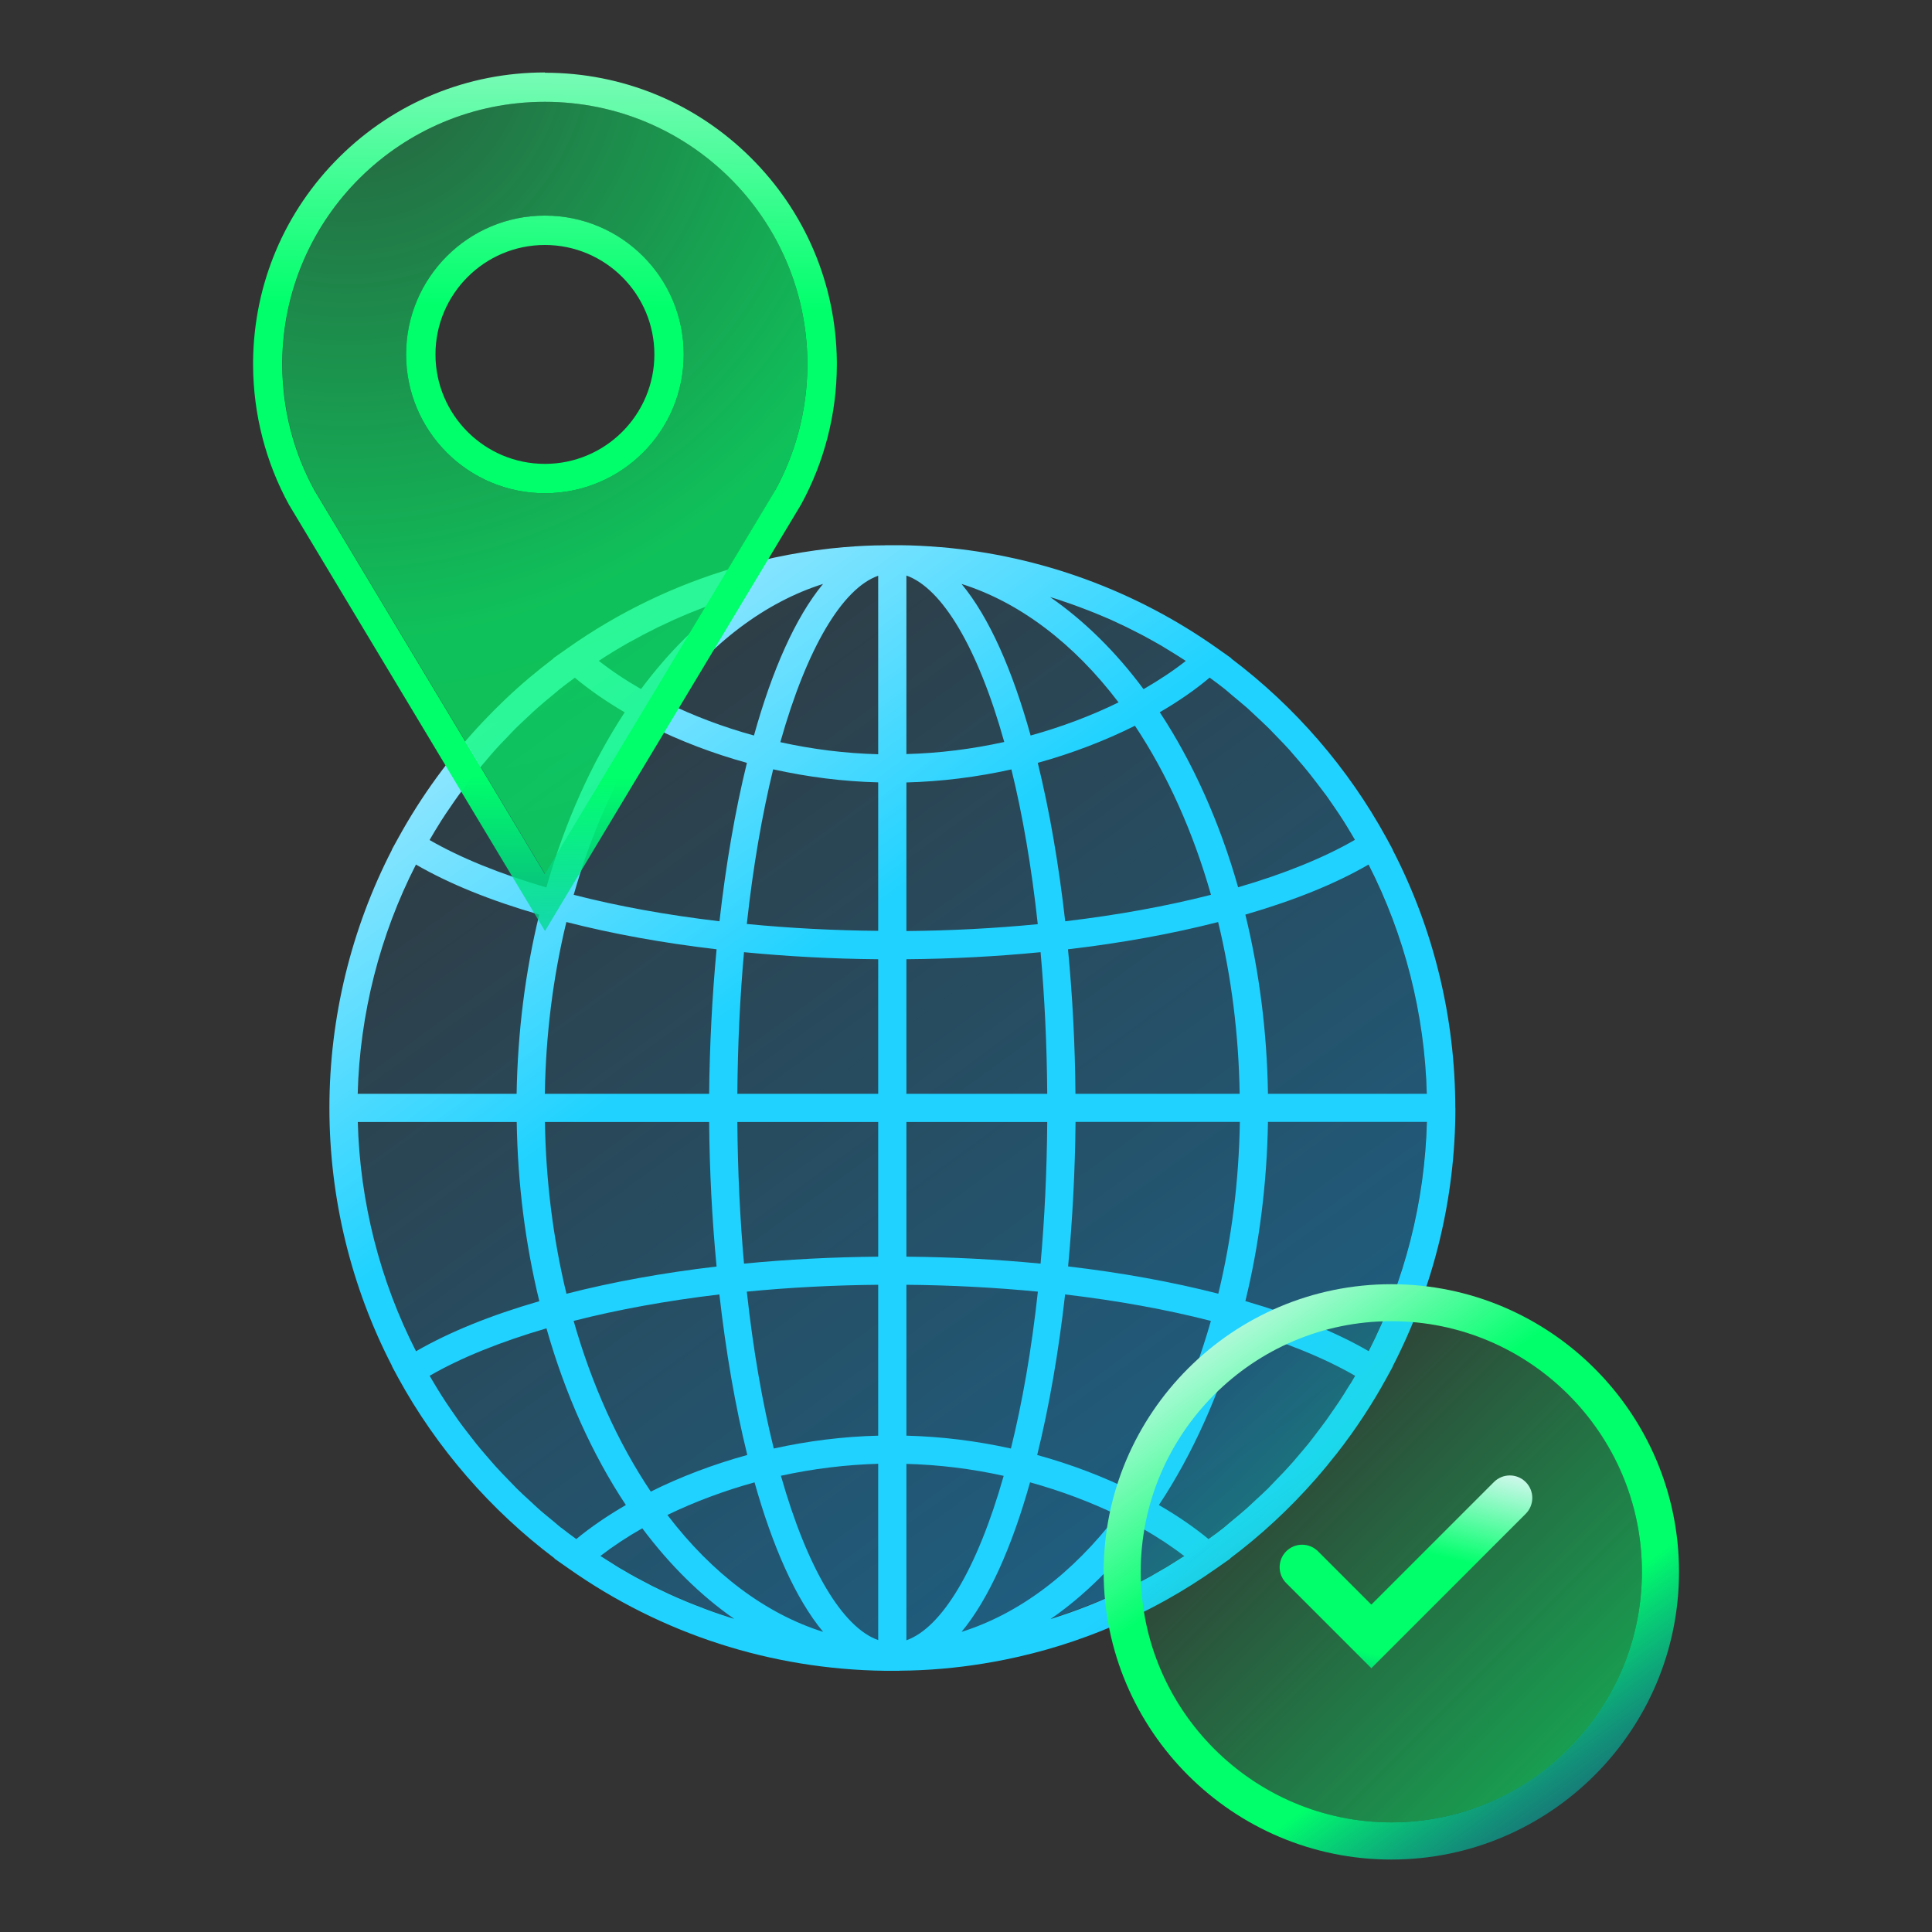 <?xml version="1.0" encoding="UTF-8"?>
<svg id="b" data-name="Icons" xmlns="http://www.w3.org/2000/svg" xmlns:xlink="http://www.w3.org/1999/xlink" viewBox="0 0 200 200">
  <rect x="0" y="0" width="200" height="200" fill="#333333" stroke="none"/>
  <defs>
    <style>
      .r {
        fill: url(#i);
      }

      .s {
        fill: url(#h);
      }

      .t {
        fill: url(#g);
      }

      .u {
        fill: url(#f);
      }

      .v {
        fill: url(#e);
      }

      .w {
        fill: url(#d);
      }

      .x {
        fill: url(#c);
      }
    </style>
    <linearGradient id="c" x1="41.75" y1="45.16" x2="177.56" y2="231.68" gradientUnits="userSpaceOnUse">
      <stop offset="0" stop-color="#00a0f6" stop-opacity="0"/>
      <stop offset="1" stop-color="#00a0f6" stop-opacity=".65"/>
    </linearGradient>
    <linearGradient id="d" x1="39.04" y1="41.45" x2="182.12" y2="237.94" gradientUnits="userSpaceOnUse">
      <stop offset="0" stop-color="#edf7ff"/>
      <stop offset=".3" stop-color="#20d2ff"/>
      <stop offset=".6" stop-color="#20d2ff"/>
      <stop offset="1" stop-color="#005cff" stop-opacity="0"/>
    </linearGradient>
    <radialGradient id="e" cx="-143.28" cy="14.67" fx="-143.28" fy="14.67" r="137.28" gradientTransform="translate(166.3 -9.19) scale(.91)" gradientUnits="userSpaceOnUse">
      <stop offset="0" stop-color="#00ff6b" stop-opacity=".2"/>
      <stop offset=".5" stop-color="#00ff6b" stop-opacity=".7"/>
      <stop offset="1" stop-color="#00ff6b" stop-opacity=".65"/>
    </radialGradient>
    <linearGradient id="f" x1="57.1" y1="-16.63" x2="55.03" y2="145.22" gradientUnits="userSpaceOnUse">
      <stop offset="0" stop-color="#edf7ff"/>
      <stop offset=".3" stop-color="#00ff6b"/>
      <stop offset=".6" stop-color="#00ff6b"/>
      <stop offset="1" stop-color="#005cff" stop-opacity="0"/>
    </linearGradient>
    <linearGradient id="g" x1="122.58" y1="-10237.63" x2="172.66" y2="-10306.99" gradientTransform="translate(0 -10104.63) scale(1 -1)" xlink:href="#f"/>
    <linearGradient id="h" x1="125.08" y1="-10248.4" x2="171.53" y2="-10294.84" gradientTransform="translate(0 -10104.63) scale(1 -1)" gradientUnits="userSpaceOnUse">
      <stop offset="0" stop-color="#00ff6b" stop-opacity="0"/>
      <stop offset="1" stop-color="#00ff6b" stop-opacity=".65"/>
    </linearGradient>
    <linearGradient id="i" x1="147.85" y1="-10253.72" x2="138.9" y2="-10290.79" gradientTransform="translate(0 -10104.63) scale(1 -1)" xlink:href="#f"/>
  </defs>
  <circle class="x" cx="92.37" cy="114.69" r="55.34"/>
  <path class="w" d="M150.65,114.69c0-9.31-2.24-18.52-6.49-26.73h.02s-.65-1.2-.65-1.2c-3.95-7.23-9.48-13.62-16.07-18.59l.02-.02-1.47-1.04c-8.43-5.97-18.33-9.59-28.62-10.47h-.1c-1.36-.12-2.76-.19-4.15-.2h-.08s0,0,0,0c-.07,0-.13,0-.2,0h0s-.04,0-.06,0c-.3,0-.6,0-.88,0h-.02c-.07,0-.13,0-.2,0h0s-.05.01-.08.01h0c-.7,0-1.4.02-2.09.05-.7.03-1.39.08-2.07.14h-.09c-3.86.34-7.66,1.05-11.35,2.13-6.15,1.8-12,4.61-17.27,8.34l-1.48,1.04.02.02c-.84.64-1.67,1.3-2.48,1.98-1.71,1.44-3.33,2.99-4.87,4.62-3.4,3.61-6.34,7.65-8.72,11.99,0,0,0,0,0,0l-.65,1.18h.02c-4.24,8.22-6.49,17.43-6.49,26.75s2.24,18.52,6.49,26.73h-.02s.65,1.21.65,1.21c3.98,7.27,9.56,13.7,16.19,18.69l-.02.02,1.5,1.05c9.62,6.77,20.94,10.42,32.73,10.57h.07c.07,0,.14,0,.21,0,.14,0,.29,0,.43,0,.02,0,.03,0,.05,0s.03,0,.05,0c.14,0,.28,0,.43,0,.07,0,.14,0,.21,0h0s.05-.01.07-.01h0c2.95-.02,5.87-.28,8.74-.75.72-.12,1.43-.25,2.14-.39,7.82-1.58,15.24-4.76,21.85-9.42,0,0,.02-.01.03-.02l1.47-1.03-.02-.02c3.21-2.41,6.17-5.16,8.82-8.18.78-.89,1.53-1.8,2.26-2.73,1.91-2.45,3.62-5.05,5.11-7.77l.65-1.19h-.02c4.25-8.23,6.49-17.44,6.49-26.74ZM139.78,143.25c-.24.4-.49.8-.74,1.19-.3.48-.62.94-.94,1.41-.26.38-.53.77-.8,1.15-.33.46-.68.91-1.02,1.36-.28.37-.56.74-.85,1.1-.36.45-.74.88-1.11,1.32-.3.35-.59.7-.9,1.03-.39.44-.8.86-1.21,1.28-.31.32-.61.64-.92.96-.44.43-.89.85-1.34,1.26-.31.28-.61.58-.92.85-.51.45-1.03.88-1.55,1.31-.27.22-.54.46-.81.68-.51.41-1.04.79-1.57,1.17-1.49-1.23-3.23-2.42-5.13-3.52,3.48-5.25,6.29-11.51,8.22-18.29,4.78,1.39,8.91,3.07,12.09,4.91-.16.28-.32.55-.48.82ZM122.52,161.12c-.22.14-.44.28-.66.42-.35.22-.7.44-1.06.66-.25.15-.49.29-.74.43-.34.19-.67.39-1.01.58-.26.14-.52.28-.78.42-.33.18-.66.35-1,.52-.27.14-.54.27-.81.4-.33.16-.66.32-1,.48-.28.13-.56.25-.84.37-.33.15-.67.29-1,.43-.29.12-.57.23-.86.35-.33.13-.67.26-1.01.39-.29.11-.58.21-.87.32-.34.12-.68.24-1.02.35-.29.1-.59.19-.88.29-.07.02-.15.04-.22.07,3.44-2.38,6.64-5.53,9.51-9.37,1.58.9,3.05,1.87,4.33,2.86-.03.02-.05.03-.07.05ZM74.88,167.22c-.34-.11-.68-.23-1.02-.35-.29-.1-.58-.21-.87-.32-.34-.13-.68-.26-1.01-.39-.28-.11-.57-.23-.85-.34-.34-.14-.67-.29-1.01-.43-.28-.12-.55-.24-.83-.37-.34-.16-.67-.32-1.01-.48-.27-.13-.54-.26-.8-.39-.34-.17-.68-.35-1.01-.53-.26-.14-.51-.27-.77-.41-.35-.19-.69-.39-1.03-.59-.24-.14-.48-.27-.72-.42-.36-.22-.72-.45-1.08-.68-.21-.13-.42-.26-.63-.4-.03-.02-.05-.03-.08-.05,1.28-.99,2.74-1.96,4.33-2.86,2.87,3.83,6.07,6.98,9.51,9.37-.07-.02-.15-.04-.22-.07-.3-.09-.59-.19-.88-.29ZM58.09,158.15c-.27-.21-.52-.44-.79-.66-.53-.44-1.07-.87-1.58-1.33-.31-.27-.6-.56-.9-.83-.46-.42-.92-.84-1.36-1.28-.31-.31-.61-.63-.91-.94-.41-.43-.83-.85-1.23-1.3-.3-.33-.59-.68-.89-1.02-.38-.44-.76-.88-1.12-1.33-.29-.36-.57-.72-.85-1.09-.35-.45-.7-.91-1.03-1.37-.27-.38-.53-.76-.79-1.14-.32-.47-.64-.94-.94-1.42-.25-.39-.49-.79-.73-1.19-.17-.27-.32-.55-.49-.83,3.19-1.85,7.33-3.52,12.09-4.91,1.92,6.78,4.74,13.05,8.22,18.29-1.9,1.1-3.64,2.29-5.13,3.52-.53-.39-1.06-.77-1.57-1.18ZM44.95,86.14c.24-.4.49-.8.74-1.2.3-.47.61-.93.93-1.39.26-.38.52-.77.79-1.14.33-.46.67-.91,1.02-1.36.28-.36.56-.73.84-1.08.36-.45.74-.88,1.11-1.32.29-.34.58-.69.88-1.02.39-.44.8-.86,1.21-1.28.3-.32.6-.64.91-.95.43-.43.88-.84,1.33-1.26.3-.28.6-.57.91-.84.5-.45,1.03-.88,1.55-1.31.27-.22.53-.45.8-.67.5-.4,1.02-.78,1.54-1.16,1.49,1.24,3.24,2.46,5.16,3.58-3.43,5.21-6.21,11.42-8.11,18.13-4.77-1.39-8.9-3.07-12.09-4.91.16-.27.31-.54.47-.8ZM119.15,66.24c.2.11.41.22.61.34.36.2.71.41,1.06.63.15.09.31.18.46.28.49.3.98.61,1.47.93-1.28,1.01-2.76,1.99-4.37,2.92-2.89-3.89-6.16-7.1-9.67-9.53.21.06.41.13.62.19.25.08.5.16.74.25.31.1.62.21.93.32.25.09.49.18.74.27.31.11.61.23.92.35.25.1.49.19.73.29.3.13.61.25.91.38.24.1.48.21.72.31.3.14.6.28.9.42.23.11.47.22.7.33.31.15.61.3.91.46.22.11.45.22.67.34.32.17.63.34.94.51ZM126.77,71.32c.27.21.52.44.78.66.53.44,1.05.87,1.57,1.32.3.27.6.56.89.83.45.42.9.84,1.34,1.27.31.31.61.63.91.94.41.42.81.84,1.21,1.28.3.34.59.68.89,1.03.37.43.75.87,1.1,1.31.29.36.57.72.85,1.09.34.45.69.9,1.02,1.35.27.38.53.76.79,1.14.32.46.63.93.93,1.4.25.39.49.79.73,1.19.16.27.32.54.48.81-3.18,1.84-7.31,3.52-12.09,4.91-1.9-6.71-4.68-12.91-8.11-18.12,1.93-1.12,3.68-2.33,5.16-3.58.52.38,1.04.76,1.54,1.16ZM131.26,113.23c-.1-6.38-.89-12.61-2.34-18.55,5.06-1.47,9.34-3.2,12.75-5.18,3.74,7.32,5.81,15.46,6.03,23.73h-16.45ZM117.37,154.42c-3.1-1.54-6.5-2.84-10-3.8,1.25-5.06,2.22-10.7,2.89-16.62,5.4.64,10.47,1.55,15.09,2.74-1.87,6.59-4.61,12.64-7.99,17.68ZM59.38,136.74c4.62-1.18,9.69-2.1,15.09-2.74.67,5.92,1.64,11.56,2.89,16.62-3.5.96-6.91,2.25-9.99,3.79-3.38-5.03-6.12-11.09-7.99-17.68ZM63.79,67.28c.4-.24.79-.48,1.19-.7.19-.11.38-.21.57-.31.06-.03.11-.06.17-.09.27-.15.54-.3.82-.45.21-.11.43-.22.65-.33.31-.16.62-.32.93-.47.23-.11.46-.22.68-.32.31-.14.61-.29.92-.43.23-.1.47-.21.71-.31.31-.13.61-.26.92-.39.24-.1.48-.19.73-.29.31-.12.61-.24.92-.36.24-.09.49-.18.74-.27.31-.11.62-.22.94-.33.25-.08.49-.16.74-.24.2-.07.41-.13.61-.19-3.51,2.43-6.78,5.64-9.67,9.53-1.61-.92-3.09-1.91-4.37-2.92.49-.32.98-.64,1.48-.94.11-.07.22-.13.33-.2ZM125.36,92.63c-4.62,1.18-9.69,2.1-15.09,2.74-.66-5.83-1.61-11.4-2.84-16.4,3.51-.97,6.94-2.28,10.06-3.84,3.33,5,6.03,11,7.87,17.5ZM93.83,169.79v-18.25c3.37.09,6.74.5,10.07,1.24-2.74,9.66-6.41,15.73-10.07,17.02ZM90.91,59.59v18.49c-3.39-.09-6.78-.51-10.13-1.25,2.75-9.78,6.44-15.93,10.13-17.23ZM93.83,81c3.63-.1,7.27-.55,10.87-1.35,1.15,4.67,2.08,10.05,2.73,16.02-4.43.43-9,.67-13.6.71v-15.37ZM93.83,78.07v-18.49c3.69,1.3,7.39,7.45,10.13,17.23-3.36.74-6.74,1.16-10.13,1.25ZM78.05,76.14c-3.17-.87-6.27-2.04-9.1-3.43,4.66-6.15,10.29-10.38,16.25-12.26-2.87,3.47-5.28,8.97-7.15,15.69ZM80.04,79.64c3.6.8,7.24,1.26,10.87,1.35v15.37c-4.6-.04-9.17-.28-13.6-.71.65-5.97,1.59-11.35,2.73-16.02ZM77.02,98.57c4.52.44,9.17.69,13.89.73v13.93h-14.58c.04-5.18.28-10.08.69-14.66ZM90.91,116.15v13.94c-4.7.04-9.37.28-13.89.72-.41-4.58-.65-9.48-.69-14.66h14.58ZM90.91,133v15.62c-3.62.09-7.24.54-10.81,1.33-1.17-4.72-2.13-10.17-2.79-16.24,4.42-.43,8.98-.67,13.6-.71ZM90.91,151.53v18.25c-3.67-1.29-7.33-7.36-10.07-17.01,3.33-.73,6.7-1.14,10.07-1.24ZM104.65,149.95c-3.58-.79-7.19-1.24-10.82-1.33v-15.62c4.62.04,9.18.28,13.61.71-.66,6.07-1.62,11.52-2.79,16.24ZM107.72,130.81c-4.52-.44-9.19-.68-13.89-.72v-13.94h14.58c-.04,5.18-.28,10.08-.69,14.66ZM93.83,113.23v-13.93c4.72-.04,9.37-.29,13.89-.73.41,4.58.65,9.48.69,14.66h-14.58ZM106.69,76.14c-1.87-6.72-4.27-12.22-7.15-15.69,5.96,1.88,11.59,6.11,16.25,12.26-2.83,1.39-5.93,2.55-9.1,3.43ZM67.26,75.13c3.11,1.56,6.54,2.87,10.06,3.84-1.23,5-2.18,10.57-2.84,16.4-5.41-.64-10.47-1.55-15.09-2.74,1.85-6.5,4.54-12.5,7.87-17.5ZM58.64,95.45c4.77,1.22,9.98,2.17,15.54,2.82-.46,4.89-.72,9.93-.77,14.96h-17.01c.1-6.12.85-12.09,2.23-17.78ZM73.41,116.15c.04,5.03.3,10.07.77,14.96-5.56.65-10.77,1.6-15.54,2.82-1.38-5.69-2.13-11.66-2.23-17.78h17.01ZM78.11,153.45c1.86,6.63,4.25,12.05,7.1,15.48-5.91-1.86-11.46-5.99-16.12-12.1,2.8-1.36,5.88-2.51,9.03-3.38ZM106.63,153.45c3.15.87,6.22,2.02,9.03,3.38-4.66,6.1-10.2,10.24-16.12,12.1,2.84-3.43,5.23-8.85,7.09-15.48ZM126.11,133.92c-4.77-1.22-9.98-2.17-15.54-2.82.46-4.89.72-9.93.77-14.96h17.01c-.1,6.12-.85,12.09-2.23,17.78ZM111.33,113.23c-.04-5.03-.3-10.07-.77-14.96,5.56-.65,10.77-1.6,15.54-2.82,1.38,5.69,2.13,11.66,2.23,17.78h-17.01ZM55.82,94.68c-1.45,5.94-2.23,12.16-2.34,18.55h-16.45c.22-8.27,2.29-16.42,6.03-23.73,3.42,1.98,7.7,3.72,12.76,5.18ZM53.49,116.15c.1,6.38.89,12.61,2.34,18.55-5.05,1.46-9.33,3.2-12.76,5.18-3.74-7.31-5.81-15.46-6.03-23.73h16.45ZM128.92,134.69c1.45-5.94,2.23-12.16,2.34-18.55h16.45c-.22,8.27-2.29,16.41-6.03,23.73-3.41-1.98-7.69-3.71-12.75-5.18Z"/>
  <g>
    <path class="v" d="M80.24,50.77c2.11-3.85,3.32-8.26,3.34-12.96,0-.14,0-.27,0-.41-.17-14.87-12.27-26.86-27.17-26.86s-27.01,11.99-27.17,26.86c0,.14,0,.27,0,.41.02,4.69,1.23,9.11,3.34,12.96l23.84,39.7,23.84-39.7ZM56.41,51.06c-7.94,0-14.37-6.43-14.37-14.37s6.43-14.37,14.37-14.37,14.37,6.44,14.37,14.37-6.43,14.37-14.37,14.37Z"/>
    <path class="u" d="M56.41,10.54c14.9,0,27,12,27.17,26.86,0,.13,0,.27,0,.41-.02,4.69-1.23,9.11-3.34,12.96l-23.84,39.7-23.84-39.7c-2.11-3.85-3.32-8.26-3.34-12.96,0-.14,0-.27,0-.41.17-14.87,12.27-26.86,27.18-26.86M56.41,51.06c7.94,0,14.37-6.43,14.37-14.37s-6.43-14.37-14.37-14.37-14.37,6.44-14.37,14.37,6.43,14.37,14.37,14.37M56.41,7.5c-8.01,0-15.56,3.1-21.25,8.73-5.69,5.63-8.87,13.13-8.96,21.13v.02s0,.02,0,.02v.15c0,.09,0,.18,0,.27.02,5.04,1.3,10.02,3.71,14.42l.03.05.03.05,23.84,39.7,2.61,4.34,2.6-4.34,23.84-39.7.03-.05.03-.05c2.41-4.4,3.69-9.38,3.71-14.4v-.06s0-.06,0-.06c0-.1,0-.2,0-.29v-.03c-.09-8-3.27-15.5-8.96-21.13-5.69-5.63-13.24-8.74-21.25-8.74h0ZM56.41,48.02c-6.25,0-11.33-5.08-11.33-11.33s5.08-11.33,11.33-11.33,11.33,5.08,11.33,11.33-5.08,11.33-11.33,11.33h0Z"/>
  </g>
  <path class="t" d="M144.03,192.5c-16.42,0-29.78-13.36-29.78-29.78s13.36-29.78,29.78-29.78,29.78,13.36,29.78,29.78-13.36,29.78-29.78,29.78ZM144.03,136.77c-14.3,0-25.94,11.64-25.94,25.94s11.64,25.94,25.94,25.94,25.94-11.64,25.94-25.94-11.64-25.94-25.94-25.94Z"/>
  <path class="s" d="M144.03,188.65c14.32,0,25.94-11.61,25.94-25.94s-11.61-25.94-25.94-25.94-25.94,11.61-25.94,25.94,11.61,25.94,25.94,25.94Z"/>
  <path class="r" d="M141.96,172.69l-8.81-8.81c-.91-.91-.91-2.38,0-3.29s2.38-.91,3.29,0l5.52,5.52,12.69-12.69c.91-.91,2.38-.91,3.29,0,.91.91.91,2.38,0,3.29l-15.98,15.98Z"/>
</svg>